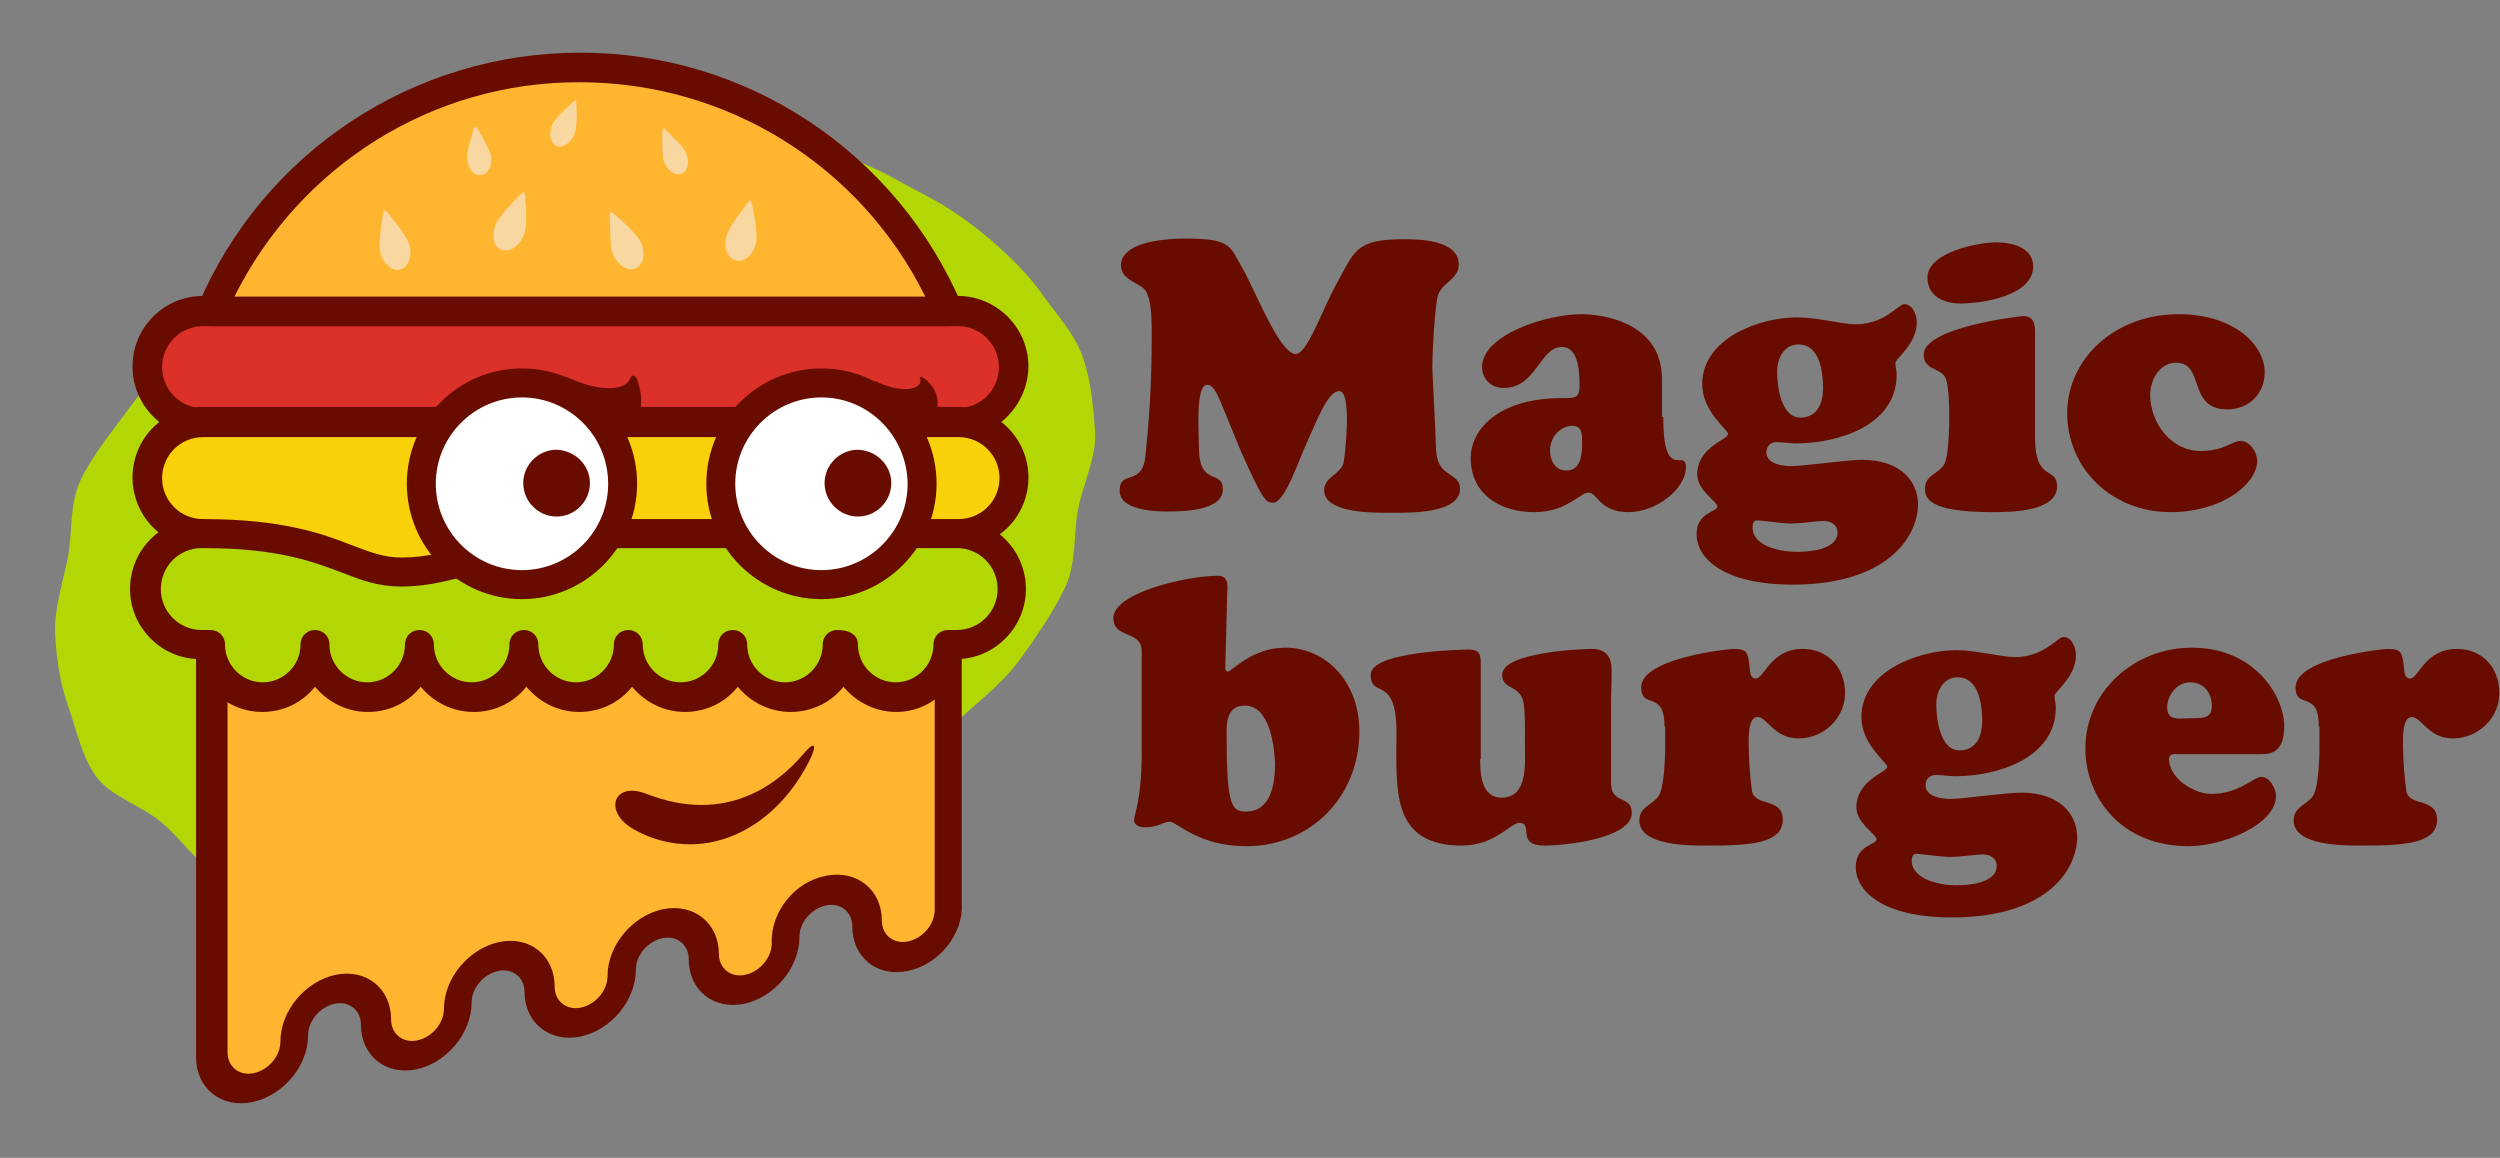 <svg width="95" height="44" viewBox="0 0 95 44" fill="none" xmlns="http://www.w3.org/2000/svg">
<rect x="0" y="0" width="95" height="44" fill="#808080" stroke="none"/>
<g clip-path="url(#clip0_6257_12512)">
<path d="M46.372 15.246C46.277 15.054 46.133 14.623 45.87 14.623C45.416 14.623 45.559 16.515 45.559 16.994C45.559 18.527 46.468 17.808 46.468 18.599C46.468 19.413 44.938 19.437 44.364 19.437C43.862 19.437 42.547 19.389 42.547 18.647C42.547 17.832 43.408 18.503 43.527 17.329C43.647 16.132 43.766 14.79 43.766 12.707C43.766 11.844 43.718 11.389 43.551 11.078C43.408 10.767 42.595 10.671 42.595 10.096C42.595 9.281 43.934 9.066 45.081 9.066C46.755 9.066 46.731 9.353 47.161 10.096C47.663 10.934 48.548 13.305 49.193 13.449C49.648 13.545 50.221 11.82 50.747 10.862C51.488 9.521 51.488 9.09 53.377 9.09C53.999 9.09 55.433 9.138 55.433 10.048C55.433 10.623 54.788 10.743 54.644 11.222C54.525 11.629 54.429 13.329 54.429 13.976C54.429 14.192 54.525 15.773 54.572 17.114C54.62 18.168 55.481 17.928 55.481 18.575C55.481 19.533 53.52 19.485 52.875 19.485C52.277 19.485 50.317 19.533 50.317 18.623C50.317 18.12 50.962 18.024 51.058 17.569C51.106 17.329 51.393 14.862 50.891 14.862C50.437 14.862 49.982 16.132 49.648 16.85C49.337 17.521 48.811 19.15 48.356 19.102C48.117 19.078 48.022 19.102 47.161 17.162L46.372 15.246Z" fill="#680C00"/>
<path d="M63.203 15.844C63.203 18.383 64.064 16.994 64.064 17.761C64.064 18.575 62.94 19.461 61.888 19.461C60.765 19.461 60.717 18.719 60.358 18.719C60.191 18.719 59.999 18.91 59.689 19.078C59.378 19.27 58.948 19.461 58.278 19.461C57.083 19.461 55.888 18.838 55.888 17.401C55.888 16.371 56.868 15.126 59.378 15.126C59.832 15.126 60.023 15.15 60.023 14.647C60.023 14.168 59.999 13.186 59.354 13.186C58.493 13.186 58.398 14.743 57.131 14.743C56.676 14.743 56.318 14.407 56.318 13.952C56.318 12.731 58.732 11.94 60.095 11.94C60.908 11.94 63.155 12.252 63.155 14.407V15.844H63.203ZM58.9 17.114C58.9 17.497 59.091 17.88 59.521 17.88C60.071 17.88 60.119 17.282 60.119 16.85C60.119 16.539 60.143 16.18 59.737 16.18C59.234 16.204 58.9 16.659 58.9 17.114Z" fill="#680C00"/>
<path d="M68.128 22.216C65.474 22.216 64.47 21.21 64.47 20.299C64.47 19.461 65.259 19.461 65.259 19.245C65.259 19.054 64.494 18.647 64.494 18.024C64.494 16.994 65.666 16.707 65.666 16.491C65.666 16.323 64.685 15.653 64.685 14.599C64.685 12.85 66.861 12.06 68.295 12.06C69.037 12.06 70.017 12.323 70.519 12.323C71.618 12.323 72.144 11.557 72.36 11.557C72.694 11.557 72.838 11.988 72.838 12.252C72.838 13.066 72.025 13.641 72.025 13.784C72.025 13.928 72.073 14.096 72.073 14.239C72.073 16.18 69.826 16.85 68.248 16.85C68.008 16.85 67.769 16.802 67.507 16.802C67.267 16.802 67.124 16.97 67.124 17.186C67.124 17.641 67.746 17.713 68.08 17.713C68.534 17.713 70.184 17.473 70.758 17.473C72.24 17.473 72.886 18.311 72.886 19.174C72.862 20.467 71.642 22.216 68.128 22.216ZM68.272 20.97C68.75 20.97 69.826 20.898 69.826 20.227C69.826 19.916 69.539 19.796 69.276 19.796C69.06 19.796 68.511 19.892 68.032 19.892C67.698 19.892 66.933 19.773 66.765 19.773C66.646 19.773 66.598 19.892 66.598 20.012C66.574 20.778 67.698 20.97 68.272 20.97ZM68.343 13.09C67.793 13.09 67.53 13.617 67.53 14.12C67.53 14.671 67.674 15.868 68.415 15.868C69.06 15.868 69.276 15.317 69.276 14.742C69.276 14.144 69.156 13.09 68.343 13.09Z" fill="#680C00"/>
<path d="M77.332 16.635C77.332 18.335 78.169 17.713 78.169 18.479C78.169 19.461 76.352 19.461 75.707 19.461C73.244 19.461 73.149 18.91 73.149 18.551C73.149 18.024 73.746 18 73.914 17.569C74.105 17.066 74.129 14.982 73.962 14.455C73.842 13.952 73.101 14.12 73.101 13.473C73.101 12.443 76.735 12.012 76.878 12.012C77.308 12.012 77.332 12.347 77.332 12.635V16.635ZM74.487 11.533C73.89 11.533 73.244 11.27 73.244 10.551C73.244 9.593 75.133 9.21 75.874 9.21C76.448 9.21 77.261 9.401 77.261 10.12C77.261 11.246 75.324 11.533 74.487 11.533Z" fill="#680C00"/>
<path d="M82.783 11.94C84.935 11.94 86.059 13.138 86.059 14.144C86.059 14.958 85.461 15.557 84.648 15.557C83.094 15.557 83.811 13.784 82.688 13.784C82.066 13.784 81.707 14.431 81.707 15.006C81.707 16.06 82.496 17.138 83.62 17.138C84.528 17.138 84.815 16.755 85.126 16.755C85.509 16.755 85.772 17.186 85.772 17.521C85.772 18.359 84.481 19.461 82.472 19.461C80.297 19.461 78.552 17.856 78.552 15.677C78.576 13.617 80.369 11.94 82.783 11.94Z" fill="#680C00"/>
<path d="M46.563 25.282C46.563 25.353 46.54 25.521 46.659 25.521C46.731 25.521 46.97 25.282 47.328 25.066C47.711 24.826 48.213 24.611 48.835 24.611C50.365 24.611 51.656 25.88 51.656 27.797C51.656 30.264 49.815 32.156 47.352 32.156C45.535 32.156 44.699 31.222 44.46 31.222C44.221 31.222 44.005 31.437 43.527 31.437C43.336 31.437 43.097 31.389 43.097 31.15C43.097 30.91 43.384 30.455 43.384 28.587V24.755C43.384 23.916 42.308 24.299 42.308 23.485C42.308 22.527 45.081 21.88 46.277 21.88C46.659 21.88 46.659 22.192 46.635 22.503L46.563 25.282ZM47.305 26.814C46.683 26.814 46.611 27.341 46.611 27.82C46.611 30.599 46.779 30.838 47.352 30.838C48.309 30.838 48.452 29.761 48.452 29.018C48.428 28.371 48.261 26.814 47.305 26.814Z" fill="#680C00"/>
<path d="M56.246 28.85C56.246 29.425 56.294 30.311 57.059 30.311C58.087 30.311 57.944 28.97 57.944 28.276C57.944 27.796 57.967 27.174 57.896 26.719C57.776 26 57.083 26.239 57.083 25.641C57.083 24.802 59.976 24.659 60.502 24.659C61.028 24.659 61.243 24.97 61.243 25.473C61.243 25.928 61.219 26.383 61.219 26.838V29.736C61.219 30.599 62.008 30.192 62.008 30.886C62.008 31.868 59.474 32.132 58.685 32.132C57.585 32.132 58.302 31.27 57.728 31.27C57.561 31.27 57.346 31.485 56.987 31.701C56.653 31.916 56.174 32.132 55.553 32.132C52.827 32.132 53.066 29.976 53.066 27.82C53.066 25.617 52.086 26.575 52.086 25.641C52.086 24.73 55.696 24.683 55.816 24.683C56.222 24.683 56.27 24.874 56.27 25.233V28.85H56.246Z" fill="#680C00"/>
<path d="M63.251 27.605C63.251 26.192 62.366 26.982 62.366 26.12C62.366 24.994 65.713 24.659 65.857 24.659C66.407 24.659 66.407 24.802 66.478 25.281C66.502 25.449 66.478 25.784 66.717 25.784C67.052 25.784 67.267 24.659 68.51 24.659C69.467 24.659 70.112 25.377 70.112 26.335C70.112 27.293 69.299 28.06 68.343 28.06C67.411 28.06 67.148 27.245 66.789 27.245C66.383 27.245 66.454 28.204 66.454 28.467C66.454 28.898 66.502 29.497 66.574 30.048C66.67 30.671 67.746 30.287 67.746 31.15C67.746 32.06 66.478 32.132 64.9 32.132C64.231 32.132 62.295 32.156 62.295 31.174C62.295 30.575 62.964 30.575 63.107 30.072C63.227 29.713 63.275 28.898 63.275 28.491V27.605H63.251Z" fill="#680C00"/>
<path d="M74.177 34.862C71.523 34.862 70.519 33.856 70.519 32.946C70.519 32.108 71.308 32.108 71.308 31.892C71.308 31.701 70.543 31.293 70.543 30.671C70.543 29.641 71.714 29.353 71.714 29.138C71.714 28.97 70.734 28.299 70.734 27.245C70.734 25.497 72.909 24.707 74.344 24.707C75.085 24.707 76.065 24.97 76.567 24.97C77.667 24.97 78.193 24.204 78.408 24.204C78.743 24.204 78.886 24.635 78.886 24.898C78.886 25.713 78.074 26.287 78.074 26.431C78.074 26.575 78.121 26.742 78.121 26.886C78.121 28.826 75.874 29.497 74.296 29.497C74.057 29.497 73.818 29.449 73.555 29.449C73.316 29.449 73.172 29.617 73.172 29.832C73.172 30.287 73.794 30.359 74.129 30.359C74.583 30.359 76.233 30.12 76.806 30.12C78.289 30.12 78.934 30.958 78.934 31.82C78.91 33.138 77.691 34.862 74.177 34.862ZM74.32 33.641C74.798 33.641 75.874 33.569 75.874 32.898C75.874 32.587 75.587 32.467 75.324 32.467C75.109 32.467 74.559 32.563 74.081 32.563C73.746 32.563 72.981 32.443 72.814 32.443C72.694 32.443 72.647 32.563 72.647 32.683C72.623 33.425 73.746 33.641 74.32 33.641ZM74.392 25.736C73.842 25.736 73.579 26.264 73.579 26.767C73.579 27.317 73.722 28.515 74.463 28.515C75.109 28.515 75.324 27.964 75.324 27.389C75.324 26.814 75.205 25.736 74.392 25.736Z" fill="#680C00"/>
<path d="M82.807 28.659C82.64 28.659 82.425 28.611 82.425 28.85C82.425 29.569 83.357 30.168 84.026 30.168C85.102 30.168 85.628 29.521 85.939 29.521C86.25 29.521 86.489 29.976 86.489 30.24C86.489 31.341 84.457 32.156 83.166 32.156C80.584 32.156 79.245 30.288 79.245 28.443C79.245 26.24 81.134 24.611 83.285 24.611C85.724 24.611 86.8 26.503 86.8 27.581C86.8 28.539 86.369 28.659 85.915 28.659H82.807ZM84.05 26.838C84.05 26.311 83.74 25.928 83.214 25.928C82.736 25.928 82.353 26.407 82.353 26.886C82.353 27.413 82.831 27.294 83.214 27.294C83.596 27.27 84.05 27.365 84.05 26.838Z" fill="#680C00"/>
<path d="M88.115 27.605C88.115 26.192 87.23 26.982 87.23 26.12C87.23 24.994 90.577 24.659 90.721 24.659C91.27 24.659 91.27 24.802 91.342 25.281C91.366 25.449 91.342 25.784 91.581 25.784C91.916 25.784 92.131 24.659 93.374 24.659C94.331 24.659 94.976 25.377 94.976 26.335C94.976 27.293 94.163 28.06 93.207 28.06C92.275 28.06 92.011 27.245 91.653 27.245C91.246 27.245 91.318 28.204 91.318 28.467C91.318 28.898 91.366 29.497 91.438 30.048C91.533 30.671 92.609 30.287 92.609 31.15C92.609 32.06 91.342 32.132 89.764 32.132C89.095 32.132 87.158 32.156 87.158 31.174C87.158 30.575 87.828 30.575 87.971 30.072C88.091 29.713 88.138 28.898 88.138 28.491V27.605H88.115Z" fill="#680C00"/>
<path d="M41.16 13.617C41.471 14.503 41.543 15.485 41.615 16.419C41.663 17.377 41.16 18.383 40.969 19.341C40.778 20.323 40.921 21.329 40.491 22.287C40.037 23.245 39.367 24.228 38.698 25.138C38.029 26.048 36.953 26.838 36.068 27.677C35.208 28.515 34.49 29.497 33.462 30.216C32.434 30.934 31.167 31.437 29.972 32.036C28.824 32.611 27.701 33.353 26.433 33.785C25.166 34.216 23.852 34.647 22.584 34.886C21.293 35.15 19.979 35.054 18.735 35.102C17.468 35.174 16.297 34.934 15.101 34.814C13.906 34.695 12.711 34.551 11.635 34.239C10.535 33.928 9.316 33.736 8.359 33.258C7.427 32.779 6.925 31.916 6.16 31.27C5.419 30.623 4.176 30.264 3.626 29.473C3.1 28.707 2.909 27.748 2.598 26.862C2.287 25.976 2.143 25.042 2.096 24.108C2.048 23.15 2.383 22.168 2.574 21.21C2.765 20.228 2.622 19.222 3.052 18.264C3.506 17.305 4.295 16.347 4.965 15.437C5.634 14.527 6.447 13.617 7.308 12.778C8.168 11.94 8.981 11.006 10.033 10.264C11.061 9.545 12.232 8.85 13.428 8.252C14.575 7.677 15.938 7.413 17.229 6.982C18.496 6.551 19.739 6.144 21.006 5.904C22.297 5.641 23.565 5.569 24.832 5.521C26.099 5.449 27.39 5.353 28.609 5.473C29.804 5.593 31.095 5.689 32.171 6C33.271 6.311 34.156 6.91 35.112 7.389C36.044 7.868 36.881 8.467 37.646 9.114C38.387 9.761 39.081 10.431 39.63 11.222C40.18 11.988 40.874 12.731 41.16 13.617Z" fill="#B2D704"/>
<path d="M11.157 39.461C11.157 40.323 10.463 41.162 9.603 41.329C8.742 41.497 8.049 40.946 8.049 40.084V33.234V21.569L36.044 15.94C36.044 15.94 36.044 21.832 36.044 27.605V34.455C36.044 35.317 35.351 36.156 34.49 36.323C33.63 36.491 32.936 35.94 32.936 35.078C32.936 34.216 32.243 33.665 31.382 33.832C30.522 34 29.828 34.838 29.828 35.701C29.828 36.563 29.135 37.401 28.274 37.569C27.414 37.737 26.72 37.186 26.72 36.323C26.72 35.461 26.027 34.91 25.166 35.078C24.306 35.246 23.612 36.084 23.612 36.946C23.612 37.808 22.919 38.647 22.058 38.814C21.198 38.982 20.504 38.431 20.504 37.569C20.504 36.707 19.811 36.156 18.95 36.323C18.09 36.491 17.396 37.329 17.396 38.192C17.396 39.054 16.703 39.892 15.842 40.06C14.982 40.228 14.288 39.677 14.288 38.814C14.288 37.952 13.595 37.401 12.734 37.569C11.85 37.761 11.157 38.599 11.157 39.461Z" fill="#FEB631"/>
<path d="M34.49 36.898C33.319 37.138 32.386 36.371 32.386 35.198C32.386 34.647 31.932 34.287 31.382 34.407C30.832 34.527 30.378 35.054 30.378 35.605C30.378 36.778 29.422 37.904 28.274 38.144C27.103 38.383 26.171 37.617 26.171 36.443C26.171 35.892 25.716 35.533 25.166 35.653C24.616 35.772 24.162 36.299 24.162 36.85C24.162 38.024 23.206 39.15 22.058 39.389C20.887 39.629 19.931 38.862 19.931 37.689C19.931 37.138 19.476 36.778 18.927 36.898C18.377 37.018 17.922 37.545 17.922 38.096C17.922 39.269 16.966 40.395 15.819 40.635C14.647 40.874 13.715 40.108 13.715 38.934C13.715 38.383 13.26 38.024 12.711 38.144C12.161 38.263 11.707 38.79 11.707 39.341C11.707 40.515 10.75 41.641 9.579 41.88C8.407 42.12 7.451 41.353 7.451 40.18V21.641C7.451 21.329 7.69 21.018 8.001 20.97L35.996 15.341C36.307 15.269 36.546 15.485 36.546 15.796V34.335C36.618 35.509 35.662 36.659 34.49 36.898ZM31.382 33.281C32.554 33.042 33.51 33.808 33.51 34.982C33.51 35.533 33.964 35.892 34.514 35.772C35.064 35.653 35.518 35.126 35.518 34.575V16.611L8.646 22.024V39.988C8.646 40.539 9.101 40.898 9.65 40.778C10.2 40.659 10.655 40.132 10.655 39.581C10.655 38.407 11.611 37.281 12.758 37.042C13.93 36.802 14.862 37.569 14.862 38.742C14.862 39.293 15.316 39.653 15.866 39.533C16.416 39.413 16.87 38.886 16.87 38.335C16.87 37.162 17.827 36.036 18.974 35.796C20.146 35.557 21.078 36.323 21.078 37.497C21.078 38.048 21.532 38.407 22.082 38.287C22.632 38.168 23.086 37.641 23.086 37.09C23.086 35.916 24.043 34.79 25.19 34.551C26.362 34.311 27.318 35.078 27.318 36.251C27.318 36.802 27.772 37.162 28.322 37.042C28.872 36.922 29.326 36.395 29.326 35.844C29.278 34.647 30.211 33.497 31.382 33.281Z" fill="#680C00"/>
<path d="M36.403 20.275H7.714C6.543 20.275 5.61 21.209 5.61 22.383C5.61 23.557 6.543 24.491 7.714 24.491H8.049C8.049 25.593 8.933 26.503 10.057 26.503C11.157 26.503 12.065 25.617 12.065 24.491C12.065 25.593 12.95 26.503 14.073 26.503C15.173 26.503 16.082 25.617 16.082 24.491C16.082 25.593 16.966 26.503 18.09 26.503C19.189 26.503 20.098 25.617 20.098 24.491C20.098 25.593 20.983 26.503 22.106 26.503C23.206 26.503 24.114 25.617 24.114 24.491C24.114 25.593 24.999 26.503 26.123 26.503C27.222 26.503 28.131 25.617 28.131 24.491C28.131 25.593 29.015 26.503 30.139 26.503C31.239 26.503 32.147 25.617 32.147 24.491C32.147 25.593 33.032 26.503 34.156 26.503C35.279 26.503 36.164 25.617 36.164 24.491H36.498C37.67 24.491 38.602 23.557 38.602 22.383C38.507 21.209 37.55 20.275 36.403 20.275Z" fill="#B2D704"/>
<path d="M34.06 27.054C33.247 27.054 32.53 26.671 32.052 26.096C31.574 26.695 30.856 27.054 30.044 27.054C29.231 27.054 28.513 26.671 28.035 26.096C27.557 26.695 26.84 27.054 26.027 27.054C25.214 27.054 24.497 26.671 24.019 26.096C23.541 26.695 22.823 27.054 22.011 27.054C21.198 27.054 20.48 26.671 20.002 26.096C19.524 26.695 18.807 27.054 17.994 27.054C17.181 27.054 16.464 26.671 15.986 26.096C15.508 26.695 14.79 27.054 13.978 27.054C13.165 27.054 12.448 26.671 11.97 26.096C11.491 26.695 10.774 27.054 9.961 27.054C8.742 27.054 7.714 26.192 7.451 25.042C6.064 24.97 4.941 23.797 4.941 22.383C4.941 20.898 6.136 19.701 7.618 19.701H36.307C37.766 19.701 38.985 20.898 38.985 22.383C38.985 23.797 37.861 24.97 36.475 25.042C36.283 26.192 35.279 27.054 34.06 27.054ZM32.602 24.491C32.602 25.282 33.247 25.928 34.036 25.928C34.825 25.928 35.471 25.282 35.471 24.491C35.471 24.18 35.71 23.94 36.02 23.94H36.355C37.216 23.94 37.909 23.246 37.909 22.383C37.909 21.521 37.216 20.826 36.355 20.826H7.666C6.805 20.826 6.112 21.521 6.112 22.383C6.112 23.246 6.805 23.94 7.666 23.94H8.001C8.312 23.94 8.551 24.18 8.551 24.491C8.551 25.282 9.196 25.928 9.985 25.928C10.774 25.928 11.42 25.282 11.42 24.491C11.42 24.18 11.659 23.94 11.97 23.94C12.28 23.94 12.519 24.18 12.519 24.491C12.519 25.282 13.165 25.928 13.954 25.928C14.743 25.928 15.388 25.282 15.388 24.491C15.388 24.18 15.627 23.94 15.938 23.94C16.249 23.94 16.488 24.18 16.488 24.491C16.488 25.282 17.134 25.928 17.922 25.928C18.711 25.928 19.357 25.282 19.357 24.491C19.357 24.18 19.596 23.94 19.907 23.94C20.218 23.94 20.457 24.18 20.457 24.491C20.457 25.282 21.102 25.928 21.891 25.928C22.68 25.928 23.326 25.282 23.326 24.491C23.326 24.18 23.565 23.94 23.875 23.94C24.186 23.94 24.425 24.18 24.425 24.491C24.425 25.282 25.071 25.928 25.86 25.928C26.649 25.928 27.294 25.282 27.294 24.491C27.294 24.18 27.533 23.94 27.844 23.94C28.155 23.94 28.394 24.18 28.394 24.491C28.394 25.282 29.039 25.928 29.828 25.928C30.617 25.928 31.263 25.282 31.263 24.491C31.263 24.18 31.502 23.94 31.813 23.94C32.362 23.94 32.602 24.18 32.602 24.491Z" fill="#680C00"/>
<path d="M38.507 13.928C38.507 15.102 37.574 16.036 36.403 16.036H7.714C6.543 16.036 5.61 15.102 5.61 13.928C5.61 12.754 6.543 11.82 7.714 11.82H36.403C37.55 11.82 38.507 12.778 38.507 13.928Z" fill="#DB3128"/>
<path d="M36.403 16.611H7.714C6.232 16.611 5.036 15.413 5.036 13.928C5.036 12.443 6.232 11.246 7.714 11.246H36.403C37.861 11.246 39.081 12.443 39.081 13.928C39.057 15.413 37.861 16.611 36.403 16.611ZM7.714 12.395C6.853 12.395 6.16 13.09 6.16 13.952C6.16 14.815 6.853 15.509 7.714 15.509H36.403C37.264 15.509 37.957 14.815 37.957 13.952C37.957 13.09 37.264 12.395 36.403 12.395H7.714Z" fill="#680C00"/>
<path d="M38.507 18.168C38.507 19.341 37.574 20.275 36.403 20.275C32.984 20.275 26.171 20.275 23.732 20.275C19.285 20.275 17.683 21.736 15.269 21.736C13.284 21.736 12.567 20.275 7.714 20.275C6.543 20.275 5.61 19.341 5.61 18.168C5.61 16.994 6.543 16.06 7.714 16.06H36.403C37.55 16.06 38.507 16.994 38.507 18.168Z" fill="#F8D10B"/>
<path d="M15.245 22.288C14.36 22.288 13.739 22.048 12.997 21.761C11.922 21.353 10.559 20.826 7.714 20.826C6.232 20.826 5.036 19.629 5.036 18.144C5.036 16.659 6.232 15.461 7.714 15.461H36.403C37.861 15.461 39.081 16.659 39.081 18.144C39.081 19.629 37.885 20.826 36.403 20.826H23.732C21.245 20.826 19.715 21.282 18.353 21.689C17.325 22 16.368 22.288 15.245 22.288ZM7.714 16.611C6.853 16.611 6.16 17.305 6.16 18.168C6.16 19.03 6.853 19.725 7.714 19.725C10.774 19.725 12.304 20.299 13.404 20.731C14.097 20.994 14.599 21.186 15.269 21.186C16.225 21.186 17.062 20.946 18.042 20.635C19.405 20.228 21.102 19.725 23.756 19.725H36.427C37.287 19.725 37.981 19.03 37.981 18.168C37.981 17.305 37.287 16.611 36.427 16.611H7.714Z" fill="#680C00"/>
<path d="M36.044 11.82C33.725 6.359 28.322 2.551 22.035 2.551C15.747 2.551 10.344 6.383 8.025 11.82H36.044Z" fill="#FEB631"/>
<path d="M36.044 12.395H8.049C7.857 12.395 7.69 12.299 7.57 12.132C7.475 11.964 7.451 11.773 7.523 11.605C10.009 5.76 15.723 2 22.058 2C28.394 2 34.084 5.784 36.57 11.629C36.642 11.796 36.618 12.012 36.522 12.156C36.403 12.299 36.236 12.395 36.044 12.395ZM8.909 11.27H35.16C32.697 6.287 27.629 3.126 22.035 3.126C16.44 3.102 11.396 6.287 8.909 11.27Z" fill="#680C00"/>
<path d="M26.218 32.084C25.525 32.084 24.808 31.916 24.114 31.533C22.895 30.862 23.302 29.665 24.569 30.168C27.581 31.341 29.541 29.808 30.522 28.659C31.072 28.012 30.976 28.467 30.785 28.85C29.78 30.886 28.035 32.084 26.218 32.084Z" fill="#680C00"/>
<path d="M14.456 9.617C14.384 9.353 14.456 8.85 14.504 8.467C14.599 7.868 14.528 7.82 14.982 8.395C15.221 8.707 15.484 9.066 15.556 9.306C15.675 9.737 15.508 10.168 15.221 10.24C14.934 10.335 14.575 10.048 14.456 9.617Z" fill="#F9D7A0"/>
<path d="M18.831 8.539C18.927 8.299 19.261 7.916 19.548 7.629C19.978 7.198 19.931 7.126 19.978 7.844C20.002 8.228 20.002 8.707 19.907 8.922C19.739 9.353 19.381 9.593 19.07 9.497C18.759 9.401 18.663 8.97 18.831 8.539Z" fill="#F9D7A0"/>
<path d="M23.302 9.689C23.206 9.449 23.182 8.946 23.182 8.539C23.182 7.94 23.086 7.916 23.636 8.395C23.923 8.659 24.258 8.994 24.354 9.21C24.545 9.617 24.449 10.072 24.162 10.192C23.875 10.335 23.493 10.096 23.302 9.689Z" fill="#F9D7A0"/>
<path d="M27.605 8.97C27.677 8.707 27.963 8.299 28.203 7.988C28.561 7.509 28.513 7.437 28.657 8.156C28.729 8.539 28.776 8.994 28.729 9.234C28.633 9.665 28.298 9.976 27.987 9.904C27.653 9.832 27.485 9.425 27.605 8.97Z" fill="#F9D7A0"/>
<path d="M17.755 6.072C17.731 5.856 17.827 5.473 17.922 5.162C18.066 4.707 18.018 4.659 18.305 5.162C18.448 5.425 18.64 5.761 18.663 5.952C18.711 6.311 18.544 6.623 18.281 6.647C18.018 6.695 17.803 6.431 17.755 6.072Z" fill="#F9D7A0"/>
<path d="M20.983 4.754C21.054 4.563 21.341 4.275 21.58 4.06C21.939 3.748 21.891 3.677 21.915 4.251C21.915 4.563 21.915 4.922 21.819 5.114C21.676 5.449 21.365 5.641 21.15 5.545C20.911 5.449 20.839 5.09 20.983 4.754Z" fill="#F9D7A0"/>
<path d="M25.238 6.168C25.166 5.976 25.166 5.569 25.166 5.257C25.19 4.778 25.119 4.755 25.525 5.162C25.74 5.377 26.003 5.641 26.075 5.832C26.218 6.168 26.123 6.527 25.907 6.599C25.668 6.695 25.382 6.503 25.238 6.168Z" fill="#F9D7A0"/>
<path d="M35.04 18.359C35.04 20.467 33.319 22.192 31.215 22.192C29.111 22.192 27.39 20.467 27.39 18.359C27.39 16.251 29.111 14.527 31.215 14.527C33.319 14.527 35.04 16.251 35.04 18.359Z" fill="white"/>
<path d="M33.534 18.359C33.534 20.06 32.147 21.449 30.45 21.449C28.753 21.449 27.366 20.06 27.366 18.359C27.366 16.659 28.753 15.27 30.45 15.27C32.147 15.293 33.534 16.659 33.534 18.359Z" fill="white"/>
<path d="M31.215 22.767C28.8 22.767 26.84 20.802 26.84 18.383C26.84 15.964 28.8 14 31.215 14C33.63 14 35.59 15.964 35.59 18.383C35.59 20.778 33.63 22.767 31.215 22.767ZM31.215 15.102C29.422 15.102 27.94 16.563 27.94 18.383C27.94 20.18 29.398 21.665 31.215 21.665C33.008 21.665 34.49 20.204 34.49 18.383C34.466 16.563 33.008 15.102 31.215 15.102Z" fill="#680C00"/>
<path d="M23.66 18.359C23.66 20.467 21.939 22.192 19.835 22.192C17.731 22.192 16.01 20.467 16.01 18.359C16.01 16.251 17.731 14.527 19.835 14.527C21.939 14.527 23.66 16.251 23.66 18.359Z" fill="white"/>
<path d="M22.106 18.359C22.106 20.06 20.744 21.425 19.046 21.425C17.349 21.425 15.986 20.06 15.986 18.359C15.986 16.659 17.349 15.293 19.046 15.293C20.744 15.293 22.106 16.683 22.106 18.359Z" fill="white"/>
<path d="M19.835 22.767C17.42 22.767 15.46 20.802 15.46 18.383C15.46 15.964 17.42 14 19.835 14C22.25 14 24.21 15.964 24.21 18.383C24.21 20.778 22.25 22.767 19.835 22.767ZM19.835 15.102C18.042 15.102 16.56 16.563 16.56 18.383C16.56 20.18 18.018 21.665 19.835 21.665C21.628 21.665 23.11 20.204 23.11 18.383C23.11 16.563 21.628 15.102 19.835 15.102Z" fill="#680C00"/>
<path d="M33.869 18.359C33.869 19.054 33.295 19.629 32.602 19.629C31.908 19.629 31.334 19.054 31.334 18.359C31.334 17.665 31.908 17.09 32.602 17.09C33.295 17.114 33.869 17.665 33.869 18.359Z" fill="#680C00"/>
<path d="M22.417 18.359C22.417 19.054 21.843 19.629 21.15 19.629C20.457 19.629 19.883 19.054 19.883 18.359C19.883 17.665 20.457 17.09 21.15 17.09C21.843 17.114 22.417 17.665 22.417 18.359Z" fill="#680C00"/>
<path d="M21.509 14.311C22.823 14.934 23.78 14.838 23.947 14.383C23.995 14.263 24.186 14.072 24.33 14.862C24.473 15.653 24.21 16.467 23.086 16.275C21.987 16.036 21.509 14.311 21.509 14.311Z" fill="#680C00"/>
<path d="M33.247 14.479C34.466 15.054 35.088 14.695 34.968 14.407C34.825 14.168 35.494 14.479 35.614 15.126C35.733 15.772 35.208 16.443 34.299 16.275C33.367 16.084 33.247 14.479 33.247 14.479Z" fill="#680C00"/>
</g>
<defs>
<clipPath id="clip0_6257_12512">
<rect width="93" height="40" fill="white" transform="translate(2 2)"/>
</clipPath>
</defs>
</svg>
